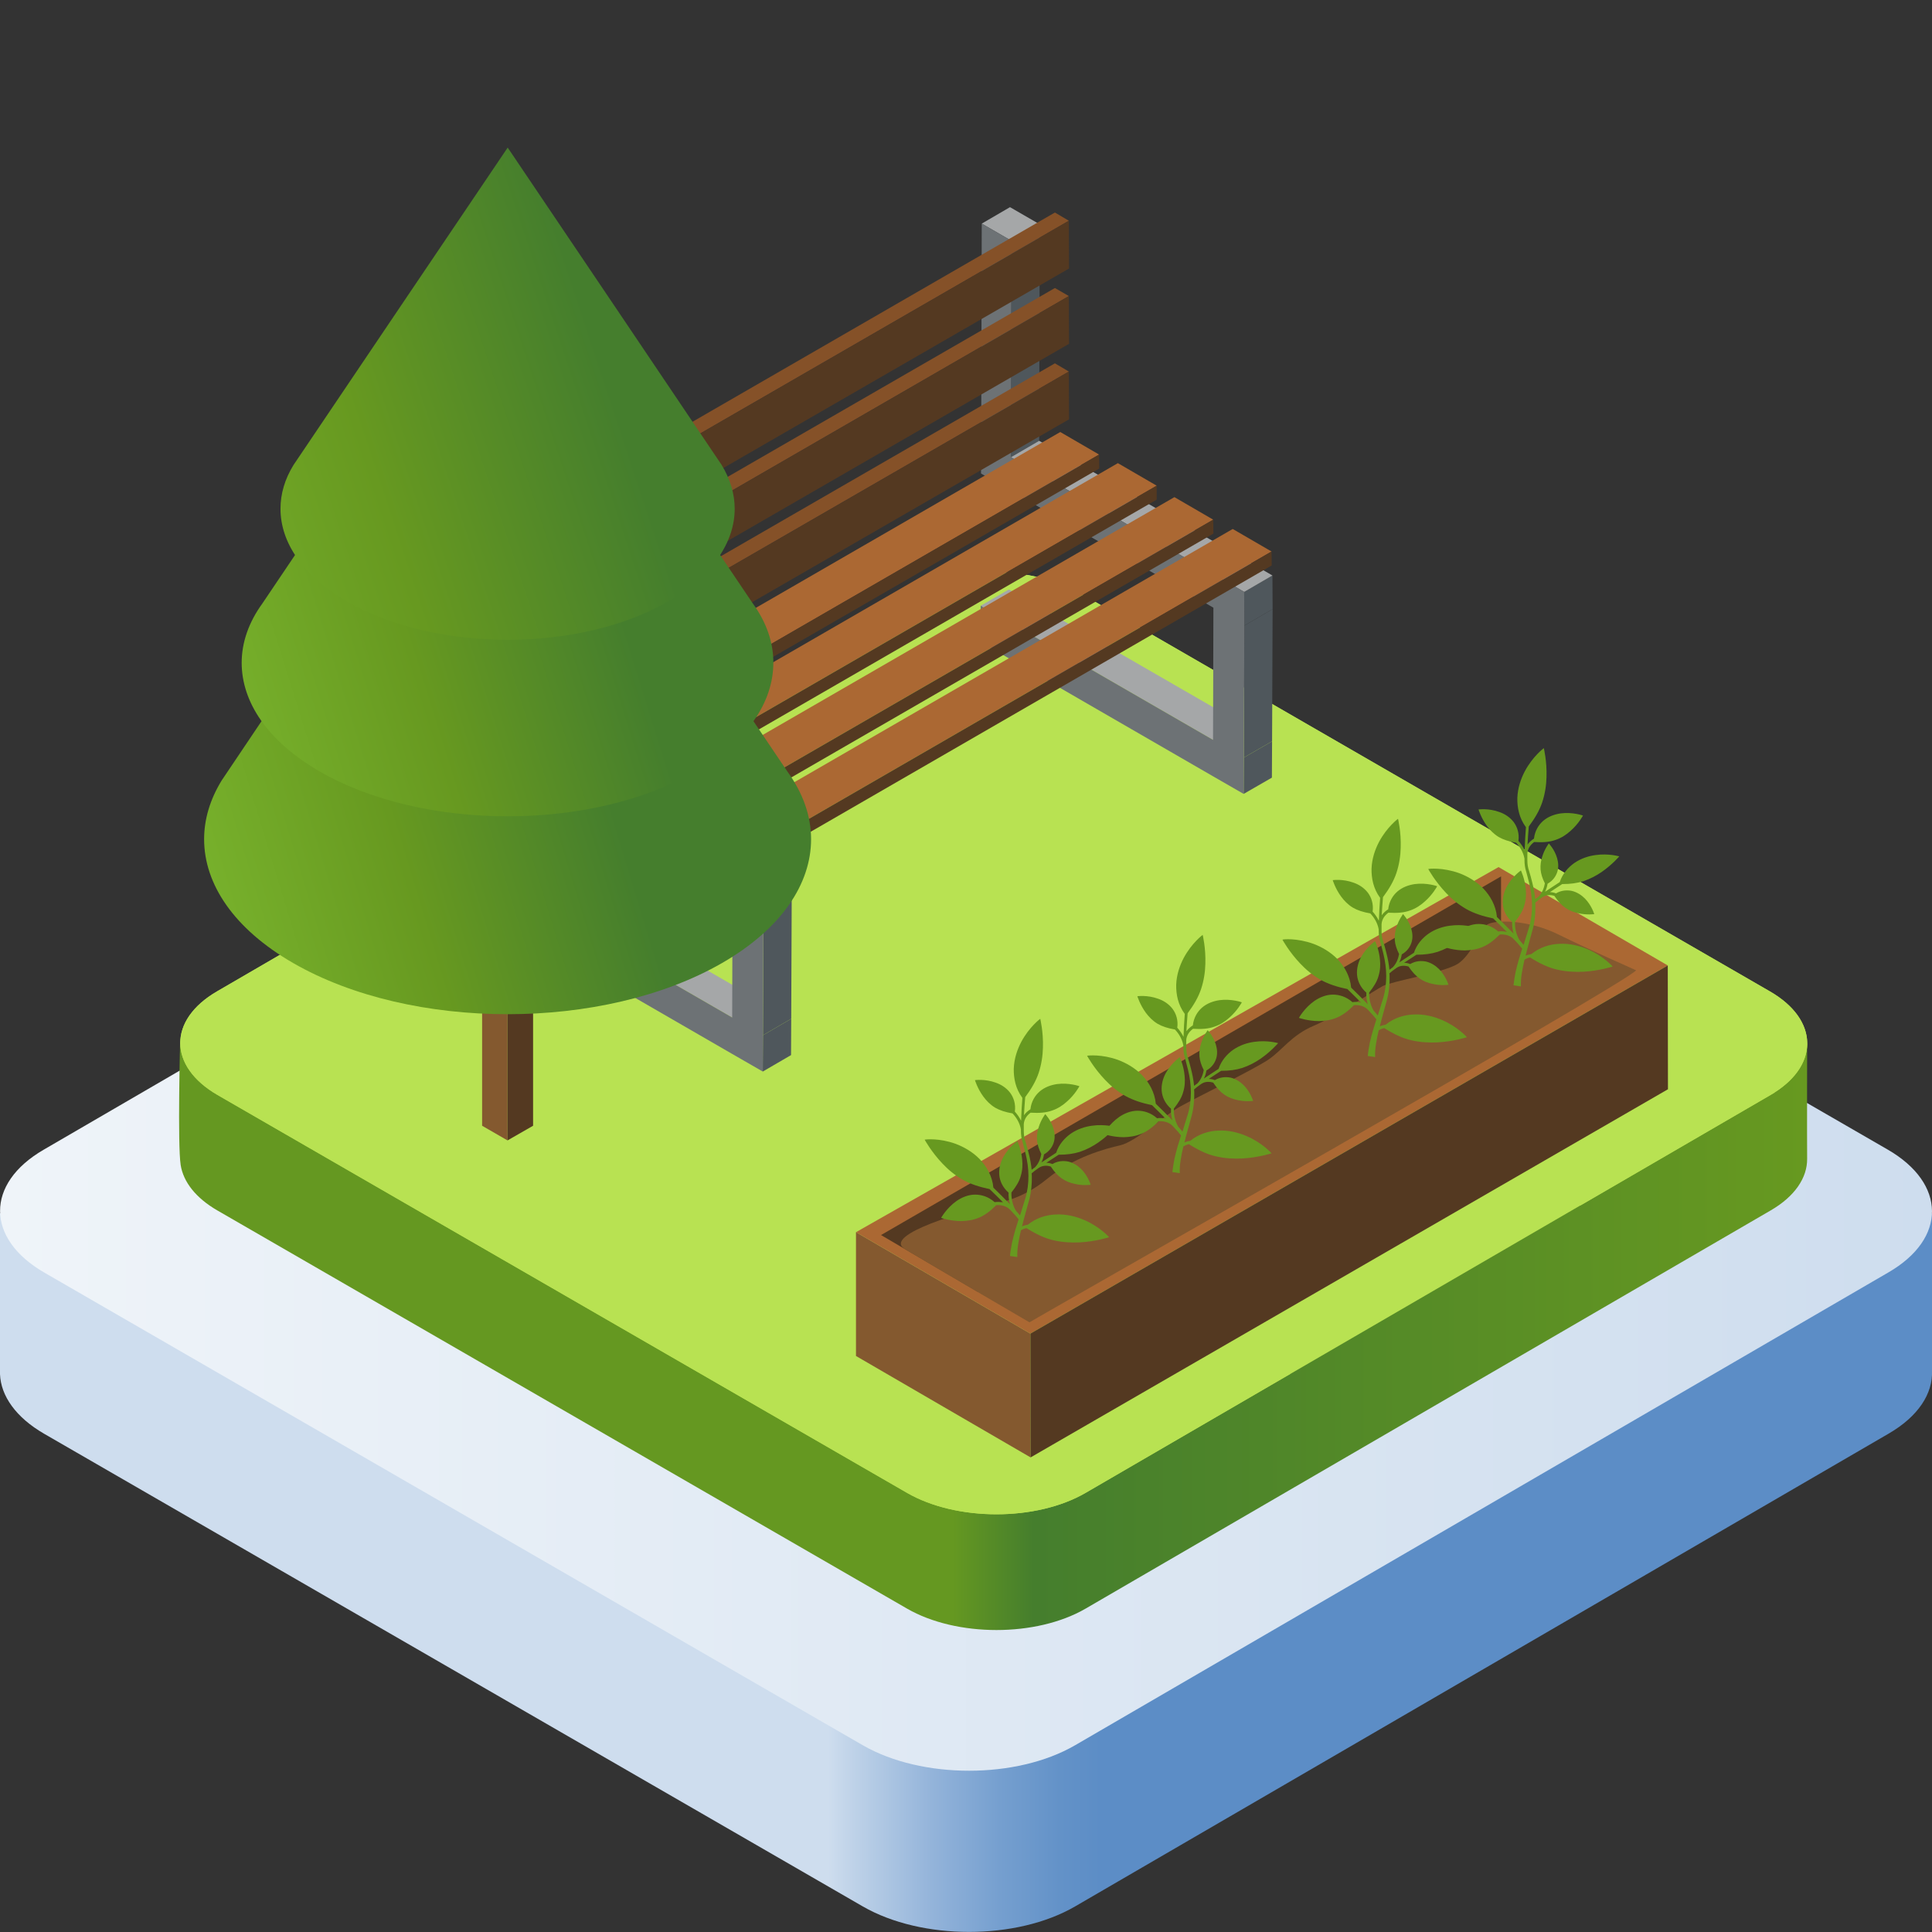 <?xml version="1.0" encoding="utf-8"?>
<!-- Generator: Adobe Illustrator 26.2.1, SVG Export Plug-In . SVG Version: 6.00 Build 0)  -->
<svg version="1.1" xmlns="http://www.w3.org/2000/svg" xmlns:xlink="http://www.w3.org/1999/xlink" x="0px" y="0px"
	 viewBox="0 0 1080 1080" enable-background="new 0 0 1080 1080" xml:space="preserve">
<rect x="0" y="0" width="1080" height="1080" fill="#333333" stroke="none"/>
<g id="Background">
	<linearGradient id="SVGID_1_" gradientUnits="userSpaceOnUse" x1="462.991" y1="879.115" x2="615.519" y2="879.115">
		<stop  offset="0" style="stop-color:#CEDDEE"/>
		<stop  offset="9.347320e-02" style="stop-color:#BED2E8"/>
		<stop  offset="0.376" style="stop-color:#94B4DA"/>
		<stop  offset="0.631" style="stop-color:#759FCF"/>
		<stop  offset="0.848" style="stop-color:#6392C8"/>
		<stop  offset="1" style="stop-color:#5C8DC6"/>
	</linearGradient>
	<path fill="url(#SVGID_1_)" d="M1080,766.3L1080,766.3l0-88L0,678.2l0,90c0.5,12.1,8.8,24.1,24.7,33.3l457.6,264.2
		c32.9,19,86,19,118.7,0l454.6-264.2C1072.4,791.8,1080.5,779,1080,766.3z"/>
	<g>
		
			<linearGradient id="SVGID_00000031174114059702199530000006606065632757075902_" gradientUnits="userSpaceOnUse" x1="0" y1="676.994" x2="1080" y2="676.994">
			<stop  offset="0" style="stop-color:#EFF4F9"/>
			<stop  offset="1" style="stop-color:#CEDDEE"/>
		</linearGradient>
		<path fill="url(#SVGID_00000031174114059702199530000006606065632757075902_)" d="M1055.2,642.6c32.9,19,33.1,49.8,0.4,68.7
			L601,975.6c-32.7,19-85.8,19-118.7,0L24.8,711.4c-32.9-19-33-49.8-0.4-68.7L479,378.4c32.7-19,85.8-19,118.7,0L1055.2,642.6z"/>
	</g>
</g>
<g id="Element">
	<g id="XMLID_90_">
		<polygon id="XMLID_94_" fill="#B8E252" points="540,810.2 306.2,675 306.2,615 540,750.2 		"/>
	</g>
	<g>
		
			<linearGradient id="SVGID_00000003089519964409147740000015296000540088888738_" gradientUnits="userSpaceOnUse" x1="100.179" y1="647.78" x2="1010.243" y2="647.78">
			<stop  offset="0.475" style="stop-color:#659821"/>
			<stop  offset="0.525" style="stop-color:#457E2D"/>
			<stop  offset="1" style="stop-color:#679920"/>
		</linearGradient>
		<path fill="url(#SVGID_00000003089519964409147740000015296000540088888738_)" d="M1010.2,583.1c0,0-0.1,54.2,0,64.7
			c0.1,10.5-6.8,21-20.5,28.9L606.9,899.2c-27.5,16-72.2,16-99.9,0L121.6,676.7c-12.3-7.1-19.1-16.1-20.6-25.4
			c-1.8-11.6-0.3-69.4-0.3-69.4l403.3-185.6c27.5-16,72.3-16,99.9,0L1010.2,583.1z"/>
	</g>
	<g>
		<path fill="#B8E252" d="M989.4,554.2c27.7,16,27.8,41.9,0.3,57.9L606.9,834.5c-27.5,16-72.2,16-99.9,0L121.6,612.1
			c-27.7-16-27.8-41.9-0.3-57.9l382.8-222.5c27.5-16,72.3-16,99.9,0L989.4,554.2z"/>
	</g>
	<path fill="#B8E252" d="M504.1,331.7L398,393.4l485.6,280.4l106.2-61.7c0.7-0.4,1.5-0.9,2.2-1.3L506.4,330.5
		C505.6,330.9,504.9,331.3,504.1,331.7z"/>
	<path fill="#B8E252" d="M121.6,612.1L507,834.5c27.7,16,72.4,16,99.9,0l114.4-66.5L235.7,487.7l-114.4,66.5
		C93.8,570.2,94,596.1,121.6,612.1z"/>
	<path fill="#B8E252" d="M989.4,554.2L604.1,331.7c-26.9-15.5-70-16-97.6-1.3l485.5,280.3C1017.2,594.7,1016.3,569.7,989.4,554.2z"
		/>
</g>
<g id="Details">
	<g>
		<g>
			<g enable-background="new    ">
				<g>
					<polygon fill="#A5A7A8" points="279.4,493.8 295.2,484.6 425.1,559.6 409.3,568.8 					"/>
				</g>
				<g>
					<polygon fill="#4F575C" points="426.5,578.7 442.3,569.5 442.2,589.8 426.4,599 					"/>
				</g>
				<g>
					<polygon fill="#4F575C" points="296.6,289.7 312.4,280.5 312.1,401.6 296.3,410.8 					"/>
				</g>
				<g>
					<polygon fill="#A5A7A8" points="280,280.1 295.8,270.9 312.4,280.5 296.6,289.7 					"/>
				</g>
				<g>
					<polygon fill="#A5A7A8" points="296.3,410.8 312.1,401.6 425.4,467 409.6,476.2 					"/>
				</g>
				<g>
					<polygon fill="#4F575C" points="426.8,504.8 442.6,495.7 442.3,569.5 426.5,578.7 					"/>
				</g>
				<g>
					<polygon fill="#4F575C" points="426.7,486.1 442.5,476.9 442.6,495.7 426.8,504.8 					"/>
				</g>
				<g>
					<polygon fill="#A5A7A8" points="409.6,476.2 425.4,467 442.5,476.9 426.7,486.1 					"/>
				</g>
				<g>
					<polygon fill="#6D7275" points="296.6,289.7 296.3,410.8 409.6,476.2 426.7,486.1 426.8,504.8 426.5,578.7 426.4,599 
						409.2,589.1 279.4,514.1 279.4,493.8 409.3,568.8 409.5,494.8 296.2,429.4 279.6,419.9 279.7,401.2 280,280.1 					"/>
				</g>
			</g>
		</g>
		<g>
			<g enable-background="new    ">
				<g>
					<polygon fill="#A5A7A8" points="548.2,338.6 564,329.5 693.9,404.4 678.1,413.6 					"/>
				</g>
				<g>
					<polygon fill="#4F575C" points="695.3,423.5 711.1,414.4 711,434.7 695.2,443.8 					"/>
				</g>
				<g>
					<polygon fill="#4F575C" points="565.4,134.6 581.2,125.4 580.9,246.4 565.1,255.6 					"/>
				</g>
				<g>
					<polygon fill="#A5A7A8" points="548.8,125 564.6,115.8 581.2,125.4 565.4,134.6 					"/>
				</g>
				<g>
					<polygon fill="#A5A7A8" points="565.1,255.6 580.9,246.4 694.2,311.8 678.4,321 					"/>
				</g>
				<g>
					<polygon fill="#4F575C" points="695.6,349.7 711.4,340.5 711.1,414.4 695.3,423.5 					"/>
				</g>
				<g>
					<polygon fill="#4F575C" points="695.5,330.9 711.3,321.7 711.4,340.5 695.6,349.7 					"/>
				</g>
				<g>
					<polygon fill="#A5A7A8" points="678.4,321 694.2,311.8 711.3,321.7 695.5,330.9 					"/>
				</g>
				<g>
					<polygon fill="#6D7275" points="565.4,134.6 565.1,255.6 678.4,321 695.5,330.9 695.6,349.7 695.3,423.5 695.2,443.8 
						678,433.9 548.2,358.9 548.2,338.6 678.1,413.6 678.3,339.7 565,274.3 548.4,264.7 548.5,246 548.8,125 					"/>
				</g>
			</g>
		</g>
		<g>
			<g enable-background="new    ">
				<g>
					<polygon fill="#84592F" points="410,489.9 388.3,477.3 388.2,469.5 410,482.1 					"/>
				</g>
				<g>
					<polygon fill="#AB6833" points="410,482.1 388.2,469.5 689.1,295.7 710.8,308.3 					"/>
				</g>
				<g>
					<polygon fill="#543921" points="710.8,308.3 710.9,316.1 410,489.9 410,482.1 					"/>
				</g>
			</g>
		</g>
		<g>
			<g enable-background="new    ">
				<g>
					<polygon fill="#84592F" points="377.9,472.7 356.2,460.1 356.2,452.3 377.9,464.9 					"/>
				</g>
				<g>
					<polygon fill="#AB6833" points="377.3,464.3 355.6,451.7 656.5,277.9 678.2,290.5 					"/>
				</g>
				<g>
					<polygon fill="#543921" points="678.2,290.5 678.3,298.3 377.4,472.1 377.3,464.3 					"/>
				</g>
			</g>
		</g>
		<g>
			<g enable-background="new    ">
				<g>
					<polygon fill="#84592F" points="346.2,453.7 324.5,441.1 324.5,433.3 346.2,445.9 					"/>
				</g>
				<g>
					<polygon fill="#AB6833" points="345.7,445.3 324,432.7 624.9,258.9 646.6,271.5 					"/>
				</g>
				<g>
					<polygon fill="#543921" points="646.6,271.5 646.6,279.3 345.7,453.1 345.7,445.3 					"/>
				</g>
			</g>
		</g>
		<g>
			<g enable-background="new    ">
				<g>
					<polygon fill="#84592F" points="314.1,436.3 292.4,423.6 292.4,415.8 314.1,428.4 					"/>
				</g>
				<g>
					<polygon fill="#AB6833" points="313.5,427.9 291.8,415.3 592.7,241.5 614.4,254.1 					"/>
				</g>
				<g>
					<polygon fill="#543921" points="614.4,254.1 614.5,261.9 313.6,435.7 313.5,427.9 					"/>
				</g>
			</g>
		</g>
		<g>
			<g enable-background="new    ">
				<g>
					<polygon fill="#84592F" points="292.7,411.3 284.8,406.8 284.8,380 292.6,384.6 					"/>
				</g>
				<g>
					<polygon fill="#855128" points="292,384 284.2,379.5 589.7,203.1 597.5,207.7 					"/>
				</g>
				<g>
					<polygon fill="#543921" points="597.5,207.7 597.6,234.4 292.1,410.7 292,384 					"/>
				</g>
			</g>
		</g>
		<g>
			<g enable-background="new    ">
				<g>
					<polygon fill="#84592F" points="292.7,369.1 284.8,364.6 284.8,337.9 292.6,342.4 					"/>
				</g>
				<g>
					<polygon fill="#855128" points="292,341.9 284.2,337.3 589.7,161 597.5,165.5 					"/>
				</g>
				<g>
					<polygon fill="#543921" points="597.5,165.5 597.6,192.2 292.1,368.6 292,341.9 					"/>
				</g>
			</g>
		</g>
		<g>
			<g enable-background="new    ">
				<g>
					<polygon fill="#84592F" points="292.7,327 284.8,322.5 284.8,295.7 292.6,300.3 					"/>
				</g>
				<g>
					<polygon fill="#855128" points="292,299.7 284.2,295.2 589.7,118.8 597.5,123.4 					"/>
				</g>
				<g>
					<polygon fill="#543921" points="597.5,123.4 597.6,150.1 292.1,326.4 292,299.7 					"/>
				</g>
			</g>
		</g>
	</g>
	<g>
		<g>
			<polygon fill="#84592F" points="283.7,637.5 269.5,629.3 269.5,469.1 283.7,477.3 			"/>
			<polygon fill="#543921" points="283.7,637.5 298,629.3 298,469.1 283.7,477.3 			"/>
			
				<linearGradient id="SVGID_00000009556585423492852960000012619752337810654618_" gradientUnits="userSpaceOnUse" x1="70.414" y1="454.461" x2="454.94" y2="337.432">
				<stop  offset="0" style="stop-color:#7CB82F"/>
				<stop  offset="0.35" style="stop-color:#679920"/>
				<stop  offset="0.65" style="stop-color:#457E2D"/>
			</linearGradient>
			<path fill="url(#SVGID_00000009556585423492852960000012619752337810654618_)" d="M440.1,431.2l-156.4-232
				c0,0-158.8,235.4-159.8,237.1c-6.5,10.6-9.8,21.7-9.8,32.8c0,25.1,16.6,50.1,49.7,69.2c66.2,38.2,173.6,38.2,239.9,0
				c33.1-19.1,49.7-44.2,49.7-69.2C453.4,456.2,448.9,443.3,440.1,431.2z"/>
			
				<linearGradient id="SVGID_00000020393211171226285750000016845997264534468540_" gradientUnits="userSpaceOnUse" x1="83.747" y1="363.604" x2="462.7" y2="245.181">
				<stop  offset="0" style="stop-color:#7CB82F"/>
				<stop  offset="0.35" style="stop-color:#679920"/>
				<stop  offset="0.65" style="stop-color:#457E2D"/>
			</linearGradient>
			<path fill="url(#SVGID_00000020393211171226285750000016845997264534468540_)" d="M420.8,337.3L283.7,134L146.7,337.3
				c-7.7,10.6-11.6,21.9-11.6,33.2c0,22,14.5,43.9,43.5,60.7c58.1,33.5,152.2,33.5,210.2,0c29-16.8,43.5-38.7,43.5-60.7
				C432.4,359.3,428.5,347.9,420.8,337.3z"/>
			
				<linearGradient id="SVGID_00000170969959777676247910000013471912824562656925_" gradientUnits="userSpaceOnUse" x1="48.267" y1="303.708" x2="494.094" y2="156.028">
				<stop  offset="0" style="stop-color:#7CB82F"/>
				<stop  offset="0.35" style="stop-color:#679920"/>
				<stop  offset="0.65" style="stop-color:#457E2D"/>
			</linearGradient>
			<path fill="url(#SVGID_00000170969959777676247910000013471912824562656925_)" d="M403.4,259.9c-0.8-1.3-119.6-177.4-119.6-177.4
				S164.9,258.6,164.1,259.9c-4.9,7.9-7.3,16.2-7.3,24.5c0,18.8,12.4,37.5,37.2,51.8c49.6,28.6,129.9,28.6,179.5,0
				c24.8-14.3,37.2-33.1,37.2-51.8C410.7,276.1,408.2,267.8,403.4,259.9z"/>
		</g>
	</g>
	<g>
		<g enable-background="new    ">
			<g>
				<polygon fill="#84592F" points="576.1,814.7 478.5,758 478.5,688.8 576,745.5 				"/>
			</g>
			<g>
				<polygon fill="#AB6833" points="576,745.5 478.5,688.8 837.7,484.7 932.3,539.7 				"/>
			</g>
			<g>
				<polygon fill="#543921" points="932.3,539.7 932.4,608.9 576.1,814.7 576,745.5 				"/>
			</g>
		</g>
	</g>
	<g>
		<polygon fill="#543921" points="839.1,489.9 839.1,559.2 546.5,722.1 492.5,690.4 		"/>
	</g>
	<path fill="#84592F" d="M505.9,698.3c13.6,8.2,69.6,40.9,69.6,40.9c5.7-3.7,333.4-189.4,339.1-196.8c0,0-28.1-12.4-43.2-19.9
		c-17.6-8.8-36.4-8.3-40.1-5.6c-3.7,2.7-8.6,16.9-16.4,21.9c-7.8,4.9-36.8,9.7-41.9,12.4c-5.1,2.7-26.1,16.9-38.6,22.2
		c-12.5,5.3-17.5,13.6-25.3,18.9c-7.8,5.3-39.8,21-49.1,26.1c-9.3,5.1-25,19.8-33.7,21.8s-26.1,6.7-40.7,18.6
		c-14.6,12-26.4,13.2-34.2,15.3S492.2,690,505.9,698.3z"/>
	<path fill="#679920" d="M534.2,639.4c4.5,1.7,9.4,4.4,13.5,8.6c3.8,4,7,9.4,7.6,15.9c2.8,2.7,6.2,6.1,9.3,9.3
		c-0.7-2.3-0.9-4.6-0.8-6.5c-3.4-3-4.9-6.6-5.2-9.9c-0.3-3.6,0.7-7.1,2.2-9.9c3.1-5.7,7.9-9,7.9-9c0,0,2.2,4.6,2.7,10.3
		c0.3,2.9,0.2,6-0.8,9.2c-0.8,3-2.6,5.9-5.2,9.2c-0.1,2.9,0.4,6.7,2.5,10.2c0.9,1,1.7,1.9,2.3,2.7l3-9.7c1.2-4,1.7-8.2,1.7-12.4
		c0-4.2-0.6-8.4-1.6-12.5c-0.5-2.1-1.1-4.1-1.6-6.2c-0.7-2-1-4.4-1-6.5c0-0.3,0-0.6,0-0.9l0,0c-0.7-3.9-2.8-6.9-4.7-8.9
		c-4-0.7-7.1-1.7-9.7-3.2c-2.8-1.7-4.9-3.9-6.6-6.2c-3.3-4.5-4.7-9.2-4.7-9.2c0,0,5.6-0.8,11.6,1.4c2.9,1,5.9,2.8,8.1,5.7
		c1.9,2.6,3.2,6.2,2.6,10.5c1.2,1.3,2.5,3.1,3.5,5.1c0.1-4.3,0.4-8.5,0.7-12.8c-3.8-5.1-4.9-11-4.8-16.3c0.2-5.7,2-10.8,4.2-15
		c4.5-8.4,10.6-12.9,10.6-12.9c0,0,1.8,7.3,1.5,16.2c-0.1,4.4-0.8,9.3-2.4,14.1c-1.5,4.5-4,8.8-7.5,13.5c-0.3,3.4-0.5,6.7-0.7,10.1
		c1-1.4,2.3-2.5,3.6-3.3c0.5-4.4,2.6-7.7,5.1-9.9c2.9-2.5,6.4-3.7,9.8-4.2c6.7-0.9,12.5,1.2,12.5,1.2c0,0-2.5,4.7-7,8.6
		c-2.2,2-5,3.9-8.3,5c-3.3,1.2-7.1,1.5-12,1.2c-1.9,1.4-3.6,3.5-3.8,6.4c0,0.9,0,1.7,0,2.6c0,0,0,0,0,0h0c0,0.4,0,0.8,0,1.2
		c0,2.2,0.3,4.1,1,6.1c0.6,2,1.2,4.1,1.7,6.2c0.8,3.1,1.4,6.2,1.7,9.4c0.6-0.4,1.2-0.9,1.9-1.4c2.2-2.3,3.1-5.2,3.5-7.4
		c-1.4-2.8-2.2-5.3-2.4-7.7c-0.2-2.6,0.2-5,0.9-7.2c1.3-4.3,3.7-7.4,3.7-7.4c0,0,3.2,3.3,4.6,8.1c0.7,2.4,1,5.2,0.1,7.9
		c-0.8,2.4-2.4,4.8-5.4,6.5c-0.2,1.3-0.6,2.9-1.4,4.5c2.8-1.9,5.8-3.8,8.2-5.4c1.6-4.8,4.8-8.3,8.2-10.7c3.8-2.6,8-3.9,11.7-4.4
		c7.6-1.1,13.4,0.8,13.4,0.7c0,0-3.9,4.6-9.8,8.7c-2.9,2-6.4,3.9-10.3,5.2c-3.5,1.1-7.3,1.6-11.8,1.6c-2,1.3-4.5,2.9-6.9,4.5
		c1.2,0,2.4,0.3,3.4,0.7c3.1-1.8,6.2-1.9,8.8-1.4c3,0.7,5.5,2.4,7.4,4.3c3.8,3.9,5.2,8.7,5.2,8.7c0,0-4.2,0.6-8.9-0.5
		c-2.4-0.5-4.9-1.4-7.2-3c-2.2-1.5-4.2-3.7-6.2-6.7c-2-0.6-4.5-0.8-6.8,0.8c-1.6,1.1-3,2.2-3.9,3c0,0.5,0.1,1,0.1,1.5
		c0.1,4.4-0.3,8.8-1.4,13l-3.4,12.4c-0.2,0.9-0.4,1.8-0.7,2.7c1-0.4,2.1-0.7,3.3-0.9c4.8-3.9,10.5-5.5,15.6-5.7
		c5.8-0.3,11.2,1.1,15.7,3c9,3.8,14.1,9.7,14.1,9.7c0,0-7.3,2.4-16.4,2.9c-4.6,0.2-9.6,0-14.7-1.2c-4.9-1.1-9.7-3.4-15.1-6.8
		c-1.2,0.3-2.3,0.7-3.1,1.3c-0.6,2.5-1.1,5.1-1.5,7.6c-0.4,2.4-0.6,4.9-0.5,7.3c-1.4-0.2-2.7-0.4-4.1-0.6c0.2-2.5,0.7-4.9,1.1-7.3
		c1.2-5.3,2.5-9.4,3.5-12.5l0.2-0.7c-0.9-1.2-2.5-3-4.4-5c-2.3-2.6-5.5-3.1-8.1-2.9c-3.4,3.4-6.5,5.7-9.7,7
		c-3.3,1.4-6.7,1.8-9.8,1.9c-6.2,0-11.3-1.8-11.3-1.8c0,0,3-5.5,8.7-9.5c2.8-1.9,6.4-3.5,10.3-3.5c3.5,0,7.4,1.1,10.9,4.2
		c1.5-0.2,3.2-0.2,4.9,0.3c-2.7-2.7-5.4-5.4-7.7-7.6c-5.8-1.2-10.6-2.8-14.8-5.1c-4.6-2.6-8.4-5.8-11.5-9.1
		c-6.3-6.6-10-13.4-10-13.4C517.3,636.9,525.1,636.1,534.2,639.4z"/>
	<path fill="#679920" d="M625,592.5c4.5,1.7,9.4,4.4,13.5,8.6c3.8,4,7,9.4,7.6,15.9c2.8,2.7,6.2,6.1,9.3,9.3
		c-0.7-2.3-0.9-4.6-0.8-6.5c-3.4-3-4.9-6.6-5.2-9.9c-0.3-3.6,0.7-7.1,2.2-9.9c3.1-5.7,7.9-9,7.9-9c0,0,2.2,4.6,2.7,10.3
		c0.3,2.9,0.2,6-0.8,9.2c-0.8,3-2.6,5.9-5.2,9.2c-0.1,2.9,0.4,6.7,2.5,10.2c0.9,1,1.7,1.9,2.3,2.7l3-9.7c1.2-4,1.7-8.2,1.7-12.4
		c0-4.2-0.6-8.4-1.6-12.5c-0.5-2.1-1.1-4.1-1.6-6.2c-0.7-2-1-4.4-1-6.5c0-0.3,0-0.6,0-0.9l0,0c-0.7-3.9-2.8-6.9-4.7-8.9
		c-4-0.7-7.1-1.7-9.7-3.2c-2.8-1.7-4.9-3.9-6.6-6.2c-3.3-4.5-4.7-9.2-4.7-9.2c0,0,5.6-0.8,11.6,1.4c2.9,1,5.9,2.8,8.1,5.7
		c1.9,2.6,3.2,6.2,2.6,10.5c1.2,1.3,2.5,3.1,3.5,5.1c0.1-4.3,0.4-8.5,0.7-12.8c-3.8-5.1-4.9-11-4.8-16.3c0.2-5.7,2-10.8,4.2-15
		c4.5-8.4,10.6-12.9,10.6-12.9c0,0,1.8,7.3,1.5,16.2c-0.1,4.4-0.8,9.3-2.4,14.1c-1.5,4.5-4,8.8-7.5,13.5c-0.3,3.4-0.5,6.7-0.7,10.1
		c1-1.4,2.3-2.5,3.6-3.3c0.5-4.4,2.6-7.7,5.1-9.9c2.9-2.5,6.4-3.7,9.8-4.2c6.7-0.9,12.5,1.2,12.5,1.2c0,0-2.5,4.7-7,8.6
		c-2.2,2-5,3.9-8.3,5c-3.3,1.2-7.1,1.5-12,1.2c-1.9,1.4-3.6,3.5-3.8,6.4c0,0.9,0,1.7,0,2.6c0,0,0,0,0,0h0c0,0.4,0,0.8,0,1.2
		c0,2.2,0.3,4.1,1,6.1c0.6,2,1.2,4.1,1.7,6.2c0.8,3.1,1.4,6.2,1.7,9.4c0.6-0.4,1.2-0.9,1.9-1.4c2.2-2.3,3.1-5.2,3.5-7.4
		c-1.4-2.8-2.2-5.3-2.4-7.7c-0.2-2.6,0.2-5,0.9-7.2c1.3-4.3,3.7-7.4,3.7-7.4c0,0,3.2,3.3,4.6,8.1c0.7,2.4,1,5.2,0.1,7.9
		c-0.8,2.4-2.4,4.8-5.4,6.5c-0.2,1.3-0.6,2.9-1.4,4.5c2.8-1.9,5.8-3.8,8.2-5.4c1.6-4.8,4.8-8.3,8.2-10.7c3.8-2.6,8-3.9,11.7-4.4
		c7.6-1.1,13.4,0.8,13.4,0.7c0,0-3.9,4.6-9.8,8.7c-2.9,2-6.4,3.9-10.3,5.2c-3.5,1.1-7.3,1.6-11.8,1.6c-2,1.3-4.5,2.9-6.9,4.5
		c1.2,0,2.4,0.3,3.4,0.7c3.1-1.8,6.2-1.9,8.8-1.4c3,0.7,5.5,2.4,7.4,4.3c3.8,3.9,5.2,8.7,5.2,8.7c0,0-4.2,0.6-8.9-0.5
		c-2.4-0.5-4.9-1.4-7.2-3c-2.2-1.5-4.2-3.7-6.2-6.7c-2-0.6-4.5-0.8-6.8,0.8c-1.6,1.1-3,2.2-3.9,3c0,0.5,0.1,1,0.1,1.5
		c0.1,4.4-0.3,8.8-1.4,13l-3.4,12.4c-0.2,0.9-0.4,1.8-0.7,2.7c1-0.4,2.1-0.7,3.3-0.9c4.8-3.9,10.5-5.5,15.6-5.7
		c5.8-0.3,11.2,1.1,15.7,3c9,3.8,14.1,9.7,14.1,9.7c0,0-7.3,2.4-16.4,2.9c-4.6,0.2-9.6,0-14.7-1.2c-4.9-1.1-9.7-3.4-15.1-6.8
		c-1.2,0.3-2.3,0.7-3.1,1.3c-0.6,2.5-1.1,5.1-1.5,7.6c-0.4,2.4-0.6,4.9-0.5,7.3c-1.4-0.2-2.7-0.4-4.1-0.6c0.2-2.5,0.7-4.9,1.1-7.3
		c1.2-5.3,2.5-9.4,3.5-12.5l0.2-0.7c-0.9-1.2-2.5-3-4.4-5c-2.3-2.6-5.5-3.1-8.1-2.9c-3.4,3.4-6.5,5.7-9.7,7
		c-3.3,1.4-6.7,1.8-9.8,1.9c-6.2,0-11.3-1.8-11.3-1.8c0,0,3-5.5,8.7-9.5c2.8-1.9,6.4-3.5,10.3-3.5c3.5,0,7.4,1.1,10.9,4.2
		c1.5-0.2,3.2-0.2,4.9,0.3c-2.7-2.7-5.4-5.4-7.7-7.6c-5.8-1.2-10.6-2.8-14.8-5.1c-4.6-2.6-8.4-5.8-11.5-9.1
		c-6.3-6.6-10-13.4-10-13.4C608.1,590,615.9,589.2,625,592.5z"/>
	<path fill="#679920" d="M734.2,527.6c4.5,1.7,9.4,4.4,13.5,8.6c3.8,4,7,9.4,7.6,15.9c2.8,2.7,6.2,6.1,9.3,9.3
		c-0.7-2.3-0.9-4.6-0.8-6.5c-3.4-3-4.9-6.6-5.2-9.9c-0.3-3.6,0.7-7.1,2.2-9.9c3.1-5.7,7.9-9,7.9-9c0,0,2.2,4.6,2.7,10.3
		c0.3,2.9,0.2,6-0.8,9.2c-0.8,3-2.6,5.9-5.2,9.2c-0.1,2.9,0.4,6.7,2.5,10.2c0.9,1,1.7,1.9,2.3,2.7l3-9.7c1.2-4,1.7-8.2,1.7-12.4
		c0-4.2-0.6-8.4-1.6-12.5c-0.5-2.1-1.1-4.1-1.6-6.2c-0.7-2-1-4.4-1-6.5c0-0.3,0-0.6,0-0.9l0,0c-0.7-3.9-2.8-6.9-4.7-8.9
		c-4-0.7-7.1-1.7-9.7-3.2c-2.8-1.7-4.9-3.9-6.6-6.2c-3.3-4.5-4.7-9.2-4.7-9.2c0,0,5.6-0.8,11.6,1.4c2.9,1,5.9,2.8,8.1,5.7
		c1.9,2.6,3.2,6.2,2.6,10.5c1.2,1.3,2.5,3.1,3.5,5.1c0.1-4.3,0.4-8.5,0.7-12.8c-3.8-5.1-4.9-11-4.8-16.3c0.2-5.7,2-10.8,4.2-15
		c4.5-8.4,10.6-12.9,10.6-12.9c0,0,1.8,7.3,1.5,16.2c-0.1,4.4-0.8,9.3-2.4,14.1c-1.5,4.5-4,8.8-7.5,13.5c-0.3,3.4-0.5,6.7-0.7,10.1
		c1-1.4,2.3-2.5,3.6-3.3c0.5-4.4,2.6-7.7,5.1-9.9c2.9-2.5,6.4-3.7,9.8-4.2c6.7-0.9,12.5,1.2,12.5,1.2c0,0-2.5,4.7-7,8.6
		c-2.2,2-5,3.9-8.3,5c-3.3,1.2-7.1,1.5-12,1.2c-1.9,1.4-3.6,3.5-3.8,6.4c0,0.9,0,1.7,0,2.6c0,0,0,0,0,0h0c0,0.4,0,0.8,0,1.2
		c0,2.2,0.3,4.1,1,6.1c0.6,2,1.2,4.1,1.7,6.2c0.8,3.1,1.4,6.2,1.7,9.4c0.6-0.4,1.2-0.9,1.9-1.4c2.2-2.3,3.1-5.2,3.5-7.4
		c-1.4-2.8-2.2-5.3-2.4-7.7c-0.2-2.6,0.2-5,0.9-7.2c1.3-4.3,3.7-7.4,3.7-7.4c0,0,3.2,3.3,4.6,8.1c0.7,2.4,1,5.2,0.1,7.9
		c-0.8,2.4-2.4,4.8-5.4,6.5c-0.2,1.3-0.6,2.9-1.4,4.5c2.8-1.9,5.8-3.8,8.2-5.4c1.6-4.8,4.8-8.3,8.2-10.7c3.8-2.6,8-3.9,11.7-4.4
		c7.6-1.1,13.4,0.8,13.4,0.7c0,0-3.9,4.6-9.8,8.7c-2.9,2-6.4,3.9-10.3,5.2c-3.5,1.1-7.3,1.6-11.8,1.6c-2,1.3-4.5,2.9-6.9,4.5
		c1.2,0,2.4,0.3,3.4,0.7c3.1-1.8,6.2-1.9,8.8-1.4c3,0.7,5.5,2.4,7.4,4.3c3.8,3.9,5.2,8.7,5.2,8.7c0,0-4.2,0.6-8.9-0.5
		c-2.4-0.5-4.9-1.4-7.2-3c-2.2-1.5-4.2-3.7-6.2-6.7c-2-0.6-4.5-0.8-6.8,0.8c-1.6,1.1-3,2.2-3.9,3c0,0.5,0.1,1,0.1,1.5
		c0.1,4.4-0.3,8.8-1.4,13L772,571c-0.2,0.9-0.4,1.8-0.7,2.7c1-0.4,2.1-0.7,3.3-0.9c4.8-3.9,10.5-5.5,15.6-5.7
		c5.8-0.3,11.2,1.1,15.7,3c9,3.8,14.1,9.7,14.1,9.7c0,0-7.3,2.4-16.4,2.9c-4.6,0.2-9.6,0-14.7-1.2c-4.9-1.1-9.7-3.4-15.1-6.8
		c-1.2,0.3-2.3,0.7-3.1,1.3c-0.6,2.5-1.1,5.1-1.5,7.6c-0.4,2.4-0.6,4.9-0.5,7.3c-1.4-0.2-2.7-0.4-4.1-0.6c0.2-2.5,0.7-4.9,1.1-7.3
		c1.2-5.3,2.5-9.4,3.5-12.5l0.2-0.7c-0.9-1.2-2.5-3-4.4-5c-2.3-2.6-5.5-3.1-8.1-2.9c-3.4,3.4-6.5,5.7-9.7,7
		c-3.3,1.4-6.7,1.8-9.8,1.9c-6.2,0-11.3-1.8-11.3-1.8c0,0,3-5.5,8.7-9.5c2.8-1.9,6.4-3.5,10.3-3.5c3.5,0,7.4,1.1,10.9,4.2
		c1.5-0.2,3.2-0.2,4.9,0.3c-2.7-2.7-5.4-5.4-7.7-7.6c-5.8-1.2-10.6-2.8-14.8-5.1c-4.6-2.6-8.4-5.8-11.5-9.1
		c-6.3-6.6-10-13.4-10-13.4C717.2,525,725,524.3,734.2,527.6z"/>
	<path fill="#679920" d="M815.7,488.1c4.5,1.7,9.4,4.4,13.5,8.6c3.8,4,7,9.4,7.6,15.9c2.8,2.7,6.2,6.1,9.3,9.3
		c-0.7-2.3-0.9-4.6-0.8-6.5c-3.4-3-4.9-6.6-5.2-9.9c-0.3-3.6,0.7-7.1,2.2-9.9c3.1-5.7,7.9-9,7.9-9c0,0,2.2,4.6,2.7,10.3
		c0.3,2.9,0.2,6-0.8,9.2c-0.8,3-2.6,5.9-5.2,9.2c-0.1,2.9,0.4,6.7,2.5,10.2c0.9,1,1.7,1.9,2.3,2.7l3-9.7c1.2-4,1.7-8.2,1.7-12.4
		c0-4.2-0.6-8.4-1.6-12.5c-0.5-2.1-1.1-4.1-1.6-6.2c-0.7-2-1-4.4-1-6.5c0-0.3,0-0.6,0-0.9l0,0c-0.7-3.9-2.8-6.9-4.7-8.9
		c-4-0.7-7.1-1.7-9.7-3.2c-2.8-1.7-4.9-3.9-6.6-6.2c-3.3-4.5-4.7-9.2-4.7-9.2c0,0,5.6-0.8,11.6,1.4c2.9,1,5.9,2.8,8.1,5.7
		c1.9,2.6,3.2,6.2,2.6,10.5c1.2,1.3,2.5,3.1,3.5,5.1c0.1-4.3,0.4-8.5,0.7-12.8c-3.8-5.1-4.9-11-4.8-16.3c0.2-5.7,2-10.8,4.2-15
		c4.5-8.4,10.6-12.9,10.6-12.9c0,0,1.8,7.3,1.5,16.2c-0.1,4.4-0.8,9.3-2.4,14.1c-1.5,4.5-4,8.8-7.5,13.5c-0.3,3.4-0.5,6.7-0.7,10.1
		c1-1.4,2.3-2.5,3.6-3.3c0.5-4.4,2.6-7.7,5.1-9.9c2.9-2.5,6.4-3.7,9.8-4.2c6.7-0.9,12.5,1.2,12.5,1.2c0,0-2.5,4.7-7,8.6
		c-2.2,2-5,3.9-8.3,5c-3.3,1.2-7.1,1.5-12,1.2c-1.9,1.4-3.6,3.5-3.8,6.4c0,0.9,0,1.7,0,2.6c0,0,0,0,0,0h0c0,0.4,0,0.8,0,1.2
		c0,2.2,0.3,4.1,1,6.1c0.6,2,1.2,4.1,1.7,6.2c0.8,3.1,1.4,6.2,1.7,9.4c0.6-0.4,1.2-0.9,1.9-1.4c2.2-2.3,3.1-5.2,3.5-7.4
		c-1.4-2.8-2.2-5.3-2.4-7.7c-0.2-2.6,0.2-5,0.9-7.2c1.3-4.3,3.7-7.4,3.7-7.4c0,0,3.2,3.3,4.6,8.1c0.7,2.4,1,5.2,0.1,7.9
		c-0.8,2.4-2.4,4.8-5.4,6.5c-0.2,1.3-0.6,2.9-1.4,4.5c2.8-1.9,5.8-3.8,8.2-5.4c1.6-4.8,4.8-8.3,8.2-10.7c3.8-2.6,8-3.9,11.7-4.4
		c7.6-1.1,13.4,0.8,13.4,0.7c0,0-3.9,4.6-9.8,8.7c-2.9,2-6.4,3.9-10.3,5.2c-3.5,1.1-7.3,1.6-11.8,1.6c-2,1.3-4.5,2.9-6.9,4.5
		c1.2,0,2.4,0.3,3.4,0.7c3.1-1.8,6.2-1.9,8.8-1.4c3,0.7,5.5,2.4,7.4,4.3c3.8,3.9,5.2,8.7,5.2,8.7c0,0-4.2,0.6-8.9-0.5
		c-2.4-0.5-4.9-1.4-7.2-3c-2.2-1.5-4.2-3.7-6.2-6.7c-2-0.6-4.5-0.8-6.8,0.8c-1.6,1.1-3,2.2-3.9,3c0,0.5,0.1,1,0.1,1.5
		c0.1,4.4-0.3,8.8-1.4,13l-3.4,12.4c-0.2,0.9-0.4,1.8-0.7,2.7c1-0.4,2.1-0.7,3.3-0.9c4.8-3.9,10.5-5.5,15.6-5.7
		c5.8-0.3,11.2,1.1,15.7,3c9,3.8,14.1,9.7,14.1,9.7c0,0-7.3,2.4-16.4,2.9c-4.6,0.2-9.6,0-14.7-1.2c-4.9-1.1-9.7-3.4-15.1-6.8
		c-1.2,0.3-2.3,0.7-3.1,1.3c-0.6,2.5-1.1,5.1-1.5,7.6c-0.4,2.4-0.6,4.9-0.5,7.3c-1.4-0.2-2.7-0.4-4.1-0.6c0.2-2.5,0.7-4.9,1.1-7.3
		c1.2-5.3,2.5-9.4,3.5-12.5l0.2-0.7c-0.9-1.2-2.5-3-4.4-5c-2.3-2.6-5.5-3.1-8.1-2.9c-3.4,3.4-6.5,5.7-9.7,7
		c-3.3,1.4-6.7,1.8-9.8,1.9c-6.2,0-11.3-1.8-11.3-1.8c0,0,3-5.5,8.7-9.5c2.8-1.9,6.4-3.5,10.3-3.5c3.5,0,7.4,1.1,10.9,4.2
		c1.5-0.2,3.2-0.2,4.9,0.3c-2.7-2.7-5.4-5.4-7.7-7.6c-5.8-1.2-10.6-2.8-14.8-5.1c-4.6-2.6-8.4-5.8-11.5-9.1
		c-6.3-6.6-10-13.4-10-13.4C798.7,485.6,806.5,484.8,815.7,488.1z"/>
</g>
</svg>
